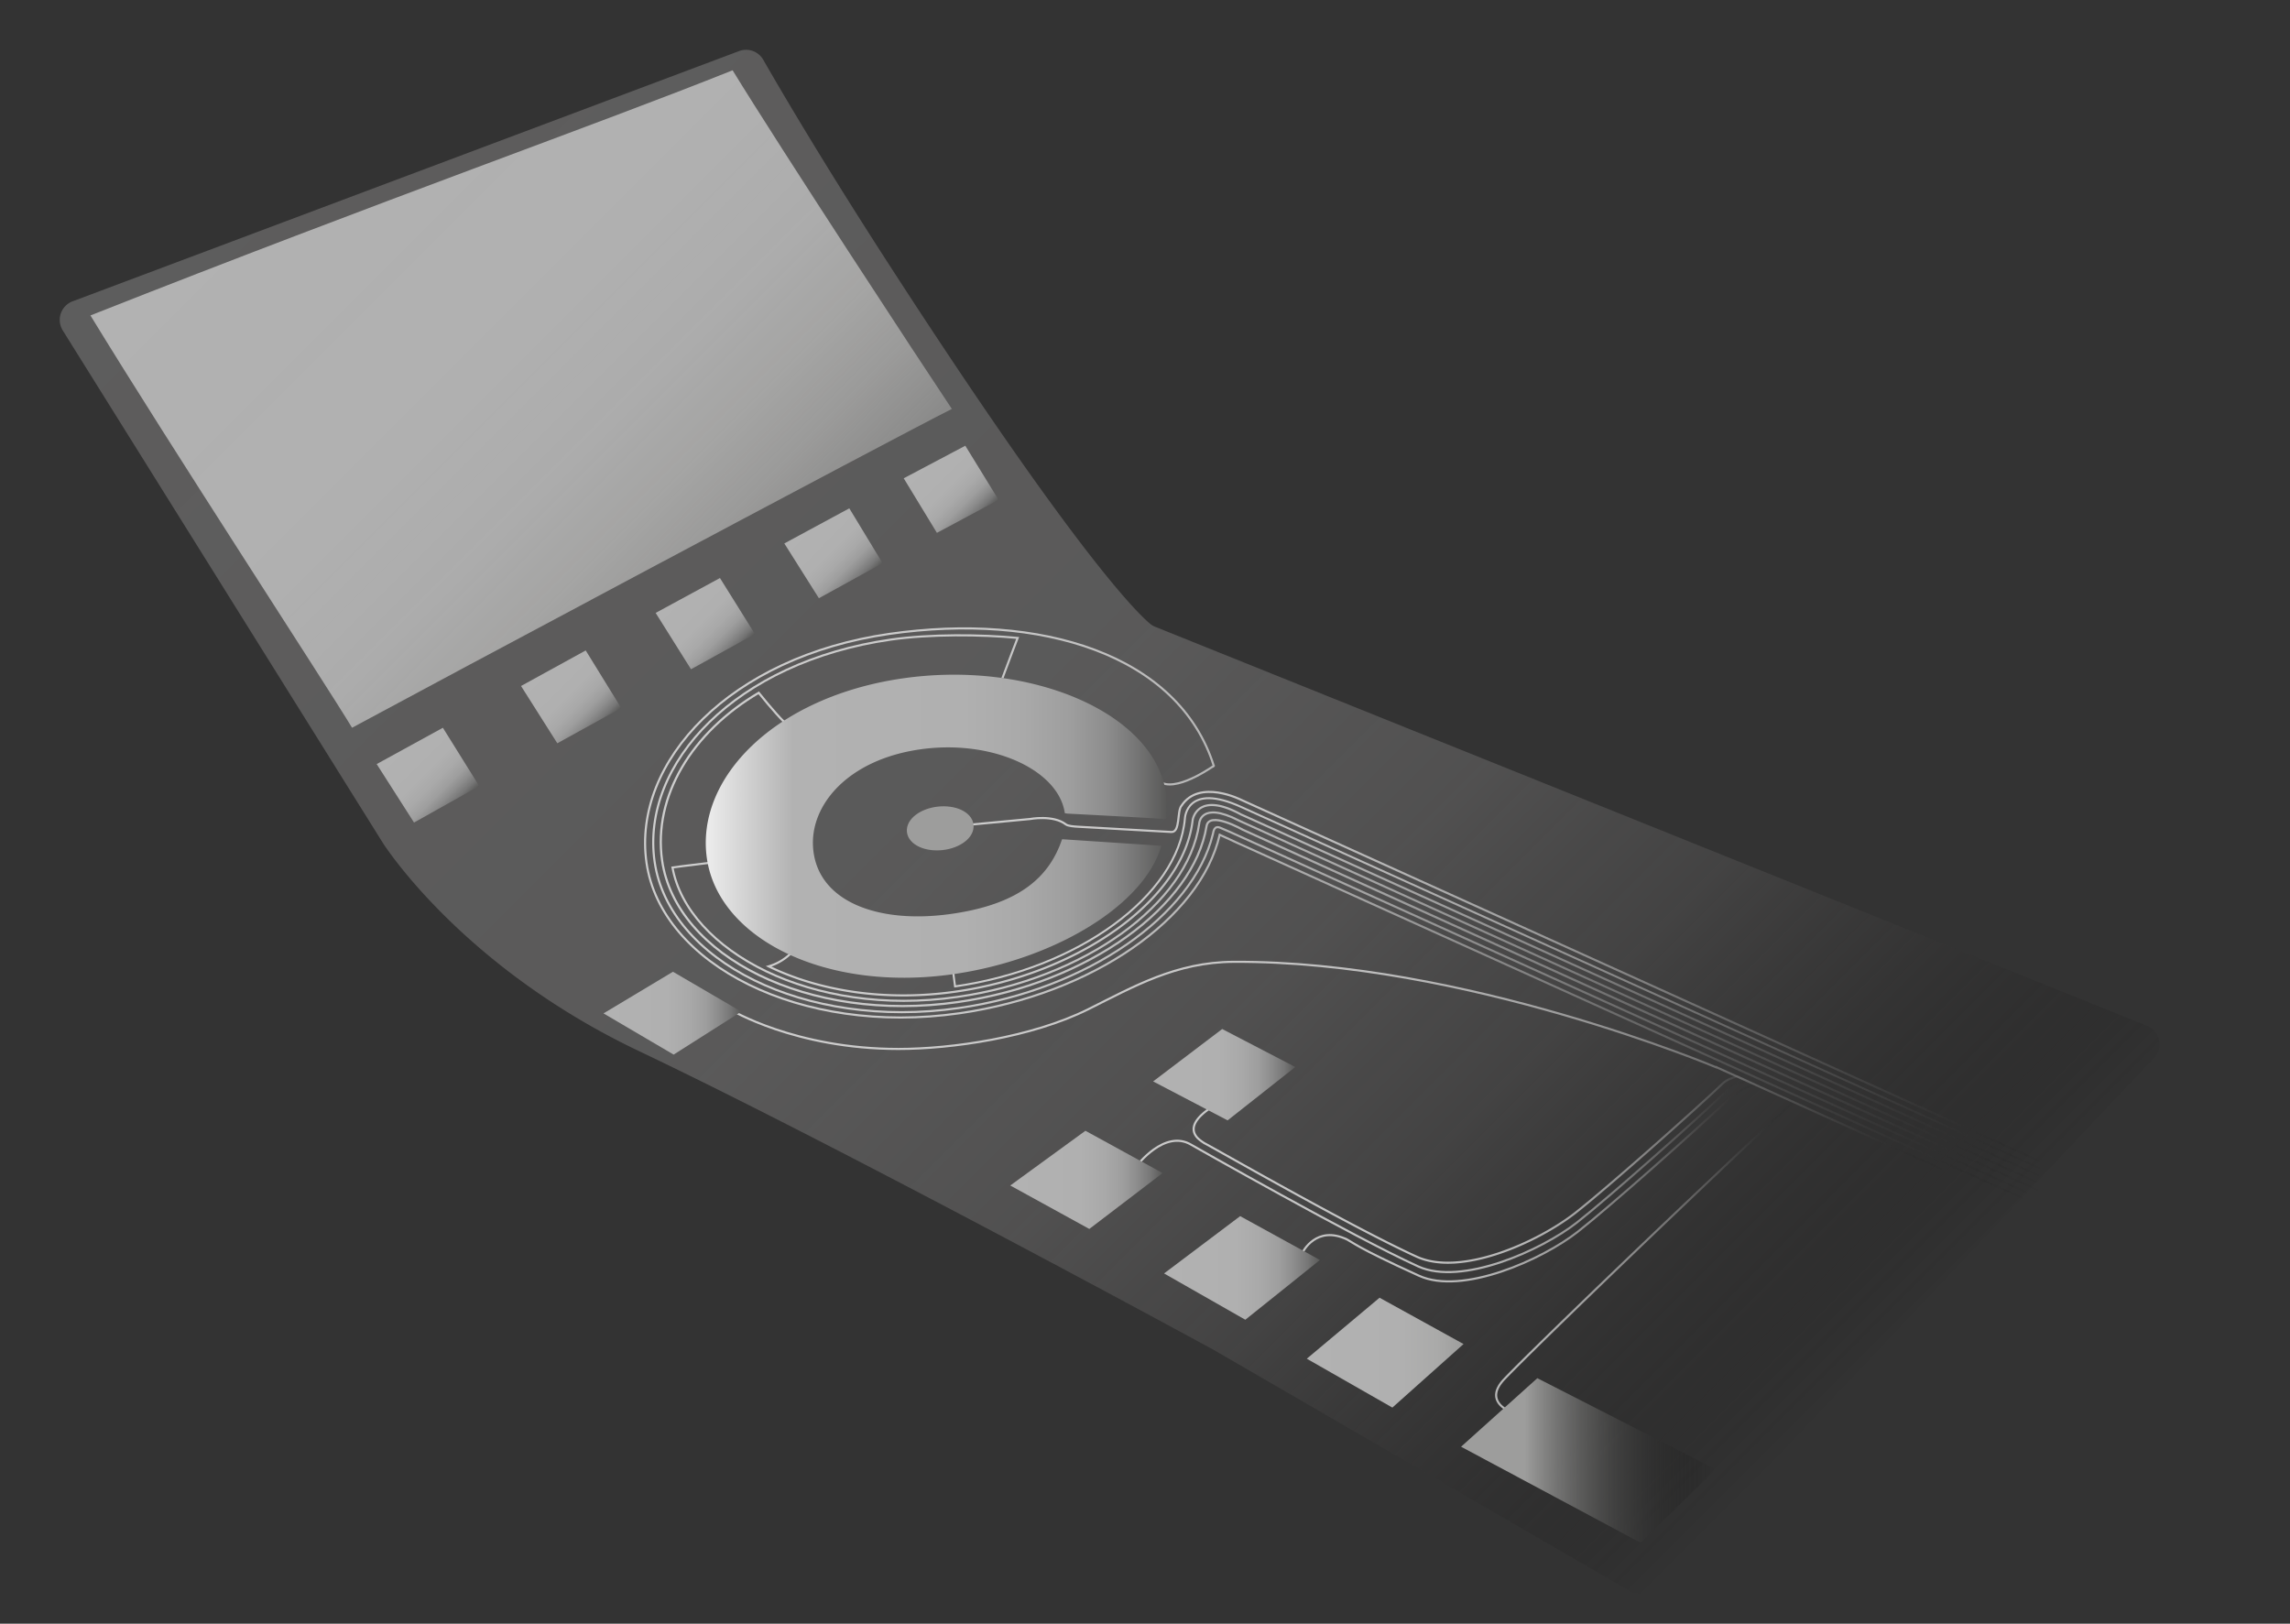 <?xml version="1.0" encoding="UTF-8"?>
<svg xmlns="http://www.w3.org/2000/svg" xmlns:xlink="http://www.w3.org/1999/xlink" viewBox="0 0 1090.39 773.17">
  <rect x="0" y="0" width="1090.39" height="773.17" fill="#333333" stroke="none"/>
  <defs>
    <linearGradient id="a" x1="849.45" y1="85.26" x2="166.07" y2="768.65" gradientTransform="matrix(1, 0, 0, -1, 0, 779.43)" gradientUnits="userSpaceOnUse">
      <stop offset="0" stop-opacity="0"></stop>
      <stop offset="0.05" stop-color="#1c1b1b" stop-opacity="0.17"></stop>
      <stop offset="0.14" stop-color="#3b3a3a" stop-opacity="0.37"></stop>
      <stop offset="0.23" stop-color="#535252" stop-opacity="0.52"></stop>
      <stop offset="0.35" stop-color="#646363" stop-opacity="0.62"></stop>
      <stop offset="0.52" stop-color="#6d6c6c" stop-opacity="0.68"></stop>
      <stop offset="0.98" stop-color="#706f6f" stop-opacity="0.7"></stop>
    </linearGradient>
    <linearGradient id="b" x1="358.09" y1="489.58" x2="130.75" y2="716.92" gradientTransform="matrix(1, 0, 0, -1, 0, 779.43)" gradientUnits="userSpaceOnUse">
      <stop offset="0" stop-color="#9d9d9c" stop-opacity="0.7"></stop>
      <stop offset="0.03" stop-color="#a0a09f" stop-opacity="0.74"></stop>
      <stop offset="0.12" stop-color="#a7a7a6" stop-opacity="0.84"></stop>
      <stop offset="0.22" stop-color="#acacab" stop-opacity="0.91"></stop>
      <stop offset="0.34" stop-color="#afafaf" stop-opacity="0.96"></stop>
      <stop offset="0.52" stop-color="#b1b1b1" stop-opacity="0.99"></stop>
      <stop offset="1" stop-color="#b2b2b2"></stop>
    </linearGradient>
    <linearGradient id="c" x1="218.69" y1="395.65" x2="189.05" y2="425.29" gradientTransform="matrix(1, 0, 0, -1, 0, 779.43)" gradientUnits="userSpaceOnUse">
      <stop offset="0" stop-color="#575756"></stop>
      <stop offset="0.01" stop-color="#5d5d5c"></stop>
      <stop offset="0.08" stop-color="#777"></stop>
      <stop offset="0.17" stop-color="#8d8d8d"></stop>
      <stop offset="0.26" stop-color="#9e9e9e"></stop>
      <stop offset="0.38" stop-color="#a9a9a9"></stop>
      <stop offset="0.54" stop-color="#b0b0b0"></stop>
      <stop offset="1" stop-color="#b2b2b2"></stop>
    </linearGradient>
    <linearGradient id="d" x1="286.63" y1="433.12" x2="257.53" y2="462.22" xlink:href="#c"></linearGradient>
    <linearGradient id="e" x1="350.15" y1="468.24" x2="321.51" y2="496.9" xlink:href="#c"></linearGradient>
    <linearGradient id="f" x1="411.07" y1="502.08" x2="382.97" y2="530.17" xlink:href="#c"></linearGradient>
    <linearGradient id="g" x1="466.69" y1="532.64" x2="438.98" y2="560.35" xlink:href="#c"></linearGradient>
    <linearGradient id="h" x1="314.12" y1="330.54" x2="973.78" y2="330.54" gradientTransform="matrix(1, 0, 0, -1, 0, 779.43)" gradientUnits="userSpaceOnUse">
      <stop offset="0.02" stop-color="#fff" stop-opacity="0.7"></stop>
      <stop offset="0.24" stop-color="#fbfbfb" stop-opacity="0.69"></stop>
      <stop offset="0.39" stop-color="#eee" stop-opacity="0.65"></stop>
      <stop offset="0.52" stop-color="#d9d9d9" stop-opacity="0.6"></stop>
      <stop offset="0.64" stop-color="#bababa" stop-opacity="0.51"></stop>
      <stop offset="0.74" stop-color="#939393" stop-opacity="0.4"></stop>
      <stop offset="0.84" stop-color="#636363" stop-opacity="0.27"></stop>
      <stop offset="0.94" stop-color="#2a2a2a" stop-opacity="0.12"></stop>
      <stop offset="1" stop-opacity="0"></stop>
    </linearGradient>
    <linearGradient id="i" x1="310.5" y1="343.55" x2="968.56" y2="343.55" xlink:href="#h"></linearGradient>
    <linearGradient id="j" x1="306.67" y1="343.95" x2="966.15" y2="343.95" xlink:href="#h"></linearGradient>
    <linearGradient id="k" x1="319.59" y1="303.94" x2="972.78" y2="303.94" xlink:href="#h"></linearGradient>
    <linearGradient id="l" x1="364.56" y1="307.31" x2="973.76" y2="307.31" xlink:href="#h"></linearGradient>
    <linearGradient id="m" x1="453.2" y1="310.69" x2="974" y2="310.69" xlink:href="#h"></linearGradient>
    <linearGradient id="n" x1="453.66" y1="313.94" x2="973.78" y2="313.94" xlink:href="#h"></linearGradient>
    <linearGradient id="o" x1="622.23" y1="135.34" x2="696.87" y2="135.34" gradientTransform="matrix(1, 0, 0, -1, 0, 779.43)" gradientUnits="userSpaceOnUse">
      <stop offset="0" stop-color="#b2b2b2"></stop>
      <stop offset="0.61" stop-color="#b0b0b0"></stop>
      <stop offset="0.83" stop-color="#aaaaa9"></stop>
      <stop offset="0.98" stop-color="#9f9f9e"></stop>
      <stop offset="1" stop-color="#9d9d9c"></stop>
    </linearGradient>
    <linearGradient id="p" x1="336.01" y1="386.01" x2="555.62" y2="386.01" gradientTransform="matrix(1, 0, 0, -1, 0, 779.43)" gradientUnits="userSpaceOnUse">
      <stop offset="0" stop-color="#ededed"></stop>
      <stop offset="0.19" stop-color="#b2b2b2"></stop>
      <stop offset="0.56" stop-color="#b0b0b0"></stop>
      <stop offset="0.69" stop-color="#a9a9a9"></stop>
      <stop offset="0.79" stop-color="#9e9e9e"></stop>
      <stop offset="0.87" stop-color="#8d8d8d"></stop>
      <stop offset="0.93" stop-color="#777"></stop>
      <stop offset="0.99" stop-color="#5d5d5c"></stop>
      <stop offset="1" stop-color="#575756"></stop>
    </linearGradient>
    <linearGradient id="q" x1="540.88" y1="216.82" x2="840.04" y2="216.82" gradientTransform="matrix(1, 0, 0, -1, 0, 779.43)" gradientUnits="userSpaceOnUse">
      <stop offset="0.02" stop-color="#fff" stop-opacity="0.7"></stop>
      <stop offset="0.41" stop-color="#fcfcfc" stop-opacity="0.69"></stop>
      <stop offset="0.55" stop-color="#f3f3f3" stop-opacity="0.67"></stop>
      <stop offset="0.65" stop-color="#e2e2e2" stop-opacity="0.62"></stop>
      <stop offset="0.74" stop-color="#cacaca" stop-opacity="0.55"></stop>
      <stop offset="0.81" stop-color="#aaa" stop-opacity="0.47"></stop>
      <stop offset="0.87" stop-color="#838383" stop-opacity="0.36"></stop>
      <stop offset="0.92" stop-color="#555" stop-opacity="0.23"></stop>
      <stop offset="0.97" stop-color="#212121" stop-opacity="0.09"></stop>
      <stop offset="1" stop-opacity="0"></stop>
    </linearGradient>
    <linearGradient id="r" x1="567.87" y1="187.13" x2="854.83" y2="187.13" xlink:href="#q"></linearGradient>
    <linearGradient id="s" x1="347.29" y1="271.73" x2="926.51" y2="271.73" xlink:href="#q"></linearGradient>
    <linearGradient id="t" x1="287.35" y1="296.99" x2="352.98" y2="296.99" gradientTransform="matrix(1, 0, 0, -1, 0, 779.43)" gradientUnits="userSpaceOnUse">
      <stop offset="0" stop-color="#b2b2b2"></stop>
      <stop offset="0.46" stop-color="#b0b0b0"></stop>
      <stop offset="0.62" stop-color="#a9a9a9"></stop>
      <stop offset="0.74" stop-color="#9e9e9e"></stop>
      <stop offset="0.83" stop-color="#8d8d8d"></stop>
      <stop offset="0.92" stop-color="#777"></stop>
      <stop offset="0.99" stop-color="#5d5d5c"></stop>
      <stop offset="1" stop-color="#575756"></stop>
    </linearGradient>
    <linearGradient id="u" x1="695.69" y1="83.99" x2="817" y2="83.99" gradientTransform="matrix(1, 0, 0, -1, 0, 779.43)" gradientUnits="userSpaceOnUse">
      <stop offset="0.02" stop-color="#9d9d9c"></stop>
      <stop offset="0.25" stop-color="#9d9d9c"></stop>
      <stop offset="0.58" stop-color="#565655" stop-opacity="0.55"></stop>
      <stop offset="1" stop-opacity="0"></stop>
    </linearGradient>
    <linearGradient id="v" x1="554.27" y1="175.68" x2="628.5" y2="175.68" xlink:href="#t"></linearGradient>
    <linearGradient id="w" x1="481.04" y1="217.62" x2="553.59" y2="217.62" xlink:href="#t"></linearGradient>
    <linearGradient id="x" x1="549.06" y1="267.7" x2="616.76" y2="267.7" xlink:href="#t"></linearGradient>
  </defs>
  <path d="M787.7,755.92l238-252.2a9.45,9.45,0,0,0-.37-13.36,9.3,9.3,0,0,0-3-1.9l-472.28-190a9.57,9.57,0,0,1-2.53-1.52c-6.15-5.15-34.91-33.32-120.92-165.9-33.34-51.32-54.82-88-63.17-102.58a9.43,9.43,0,0,0-11.54-4.13L34.57,143.48a9.44,9.44,0,0,0-5.51,12.18,9.33,9.33,0,0,0,.82,1.68L182.13,401.11S219,459.93,304,500.38c99.71,47.46,273.9,142.4,273.9,142.4L776.08,757.61A9.46,9.46,0,0,0,787.7,755.92Z" fill="url(#a)"></path>
  <path d="M453.23,194.72c-15.32-22.91-81.13-123.3-104.4-161.25C284.35,59.3,184.14,94.47,43.06,150.2c38.22,62.57,111.87,175.27,124.57,196.33C204.68,326.47,422.69,210.13,453.23,194.72Z" fill="url(#b)"></path>
  <polygon points="179.36 363.83 197.15 391.68 228.18 374.29 210.88 346.54 179.36 363.83" fill="url(#c)"></polygon>
  <polygon points="248.09 326.65 265.37 353.93 295.8 337.14 278.89 309.72 248.09 326.65" fill="url(#d)"></polygon>
  <polygon points="312.19 291.85 329.03 318.68 359.46 301.89 342.81 275.24 312.19 291.85" fill="url(#e)"></polygon>
  <polygon points="373.46 258.77 389.92 284.86 420.25 268.17 404.4 242.05 373.46 258.77" fill="url(#f)"></polygon>
  <polygon points="430.31 227.75 446.12 253.73 475.48 238.01 459.63 212.24 430.31 227.75" fill="url(#g)"></polygon>
  <path d="M373.32,343.72c-4.28-4.12-12.06-13.83-12.06-13.83-31.63,18.64-50.37,49.24-46,79.82,6.52,45.44,69.55,77.67,140.79,67.45,62.82-9,112.36-46.16,118.45-83.76,1.2-7.45,17.29,1.71,17.29,1.71l381.77,173" fill="none" stroke-miterlimit="10" stroke-width="1.03" stroke="url(#h)"></path>
  <path d="M968.35,569.29l-382.6-173.1-4.39-1.89c-3.3-1.59-3.52,1.6-3.87,3-9.46,38.42-59.63,73.89-121,82.71-73.58,10.55-138.06-22.75-144.79-69.68s38.86-95.22,112.44-105.77c18.77-2.69,43.16-2.47,60.43-.8,0,0-4.4,11.33-7.26,19.17" fill="none" stroke-miterlimit="10" stroke="url(#i)"></path>
  <path d="M965.94,571.8l-377-170.53-8.18-3.77c-9.12,39.72-60.44,75.9-124,85-75.68,10.86-142-23.39-148.92-71.66s40-98.12,115.65-109c71.79-10.3,137.69,9.65,154.47,62.88,1.13-1-15.92,11.82-24.59,8.14" fill="none" stroke-miterlimit="10" stroke="url(#j)"></path>
  <path d="M972.57,564.17,590,390.77c-18.62-9.59-19,1.49-19,1.49-5.53,38.1-54.68,73.81-115.23,82.46-69.2,10-128.3-22.07-135.57-61.65,0,0,7.23-1,17.5-2.2" fill="none" stroke-miterlimit="10" stroke="url(#k)"></path>
  <path d="M381,449.25l-4.33,4.61a25.27,25.27,0,0,1-10.68,6.29c23.95,11.69,55.49,16.85,88.9,12.06,59.44-8.52,108.8-44.18,113-81.73,0,0,2-14.16,23.11-2.61C596.11,390,973.55,561,973.55,561" fill="none" stroke-miterlimit="10" stroke="url(#l)"></path>
  <path d="M453.66,461.37l1.09,8.33c58.39-8.38,106.26-43.13,109.45-80,0,0,.66-17.45,27-5.35l382.6,173.1" fill="none" stroke-miterlimit="10" stroke-width="0.94" stroke="url(#m)"></path>
  <path d="M973.57,554,591,380.87s-19.86-10.15-28.39,2.75h0c-2.25,2.41-.49,12.78-4.86,12.55-11.34-.59-38.16-2.2-43.64-2.46-2.83-.13-5.59-.38-6.59-1.14-6.05-4.68-17.05-2.58-17.05-2.58l-36.74,3.47" fill="none" stroke-miterlimit="10" stroke="url(#n)"></path>
  <polygon points="696.87 639.99 662.98 670.25 622.23 646.98 656.88 617.94 696.87 639.99" fill="url(#o)"></polygon>
  <path d="M506.15,399.64h-.45c-5.62,16.46-18.4,30.86-53.52,35.64-34.34,4.68-62.91-6.06-65-31.27-1.74-20.68,16.64-42.29,50.95-47.18s65.93,9.8,68.88,30.37h0a6.62,6.62,0,0,0,1.32.22c2.4.13,31.23,1.61,46.86,2.59a44.16,44.16,0,0,0,0-12.26C549.71,339.5,490.91,314.28,430,323s-98.91,47.46-93.42,85.7S393,472.6,454,463.86C501.6,457,544.64,431.43,553,402.73Z" fill="url(#p)"></path>
  <path d="M541.28,555.14s13.2-17.56,25.83-10.1c0,0,77.17,43.9,108.18,58,20.63,9.38,58.66-7.65,75.6-20.94,15.58-12.22,56.62-48.72,70-61.43,4.62-4.4,7.51-5.68,11.75-5.65L837,517.1c-4.8-.67-10.15,2.73-15.75,8-13.37,12.71-54.41,49.21-70,61.44-16.93,13.28-55,30.31-75.59,20.93-31-14.1-31.17-15.8-35.17-17.73l1,.51c-14.72-7.1-21.19,5.83-21.6,6.69" fill="none" stroke-miterlimit="10" stroke="url(#q)"></path>
  <path d="M719.34,672.22s-13.32-4.7-3.06-15.52c14.47-15.25,97.26-94.72,137.66-132l-26.77-12.23c-2.34.89-4.62,1.34-7,3.57-13.37,12.71-54.41,49.21-70,61.44-17.57,13.79-54.32,30.6-75.59,20.93-31-14.11-97-52-101-54a18.43,18.43,0,0,1-3.36-2.54c-7.84-8.36,11.72-17.49,11.72-17.49" fill="none" stroke-miterlimit="10" stroke="url(#r)"></path>
  <path d="M347.55,480.63s30.93,18.9,80.31,18.85c25.15,0,63.39-5.48,90.35-18.92,21.49-10.72,41.72-22.43,69.12-22.57,109.54-.59,230.19,50.39,230.19,50.39l-.74-.44L926.3,557.47" fill="none" stroke-miterlimit="10" stroke="url(#s)"></path>
  <polygon points="352.98 481.71 320.75 502.17 287.35 482.55 320.43 462.72 352.98 481.71" fill="url(#t)"></polygon>
  <polygon points="817 699.69 781.2 734.64 695.69 688.89 732.01 656.25 817 699.69" fill="url(#u)"></polygon>
  <polygon points="628.5 599.97 592.97 628.43 554.27 606.38 590.51 579.09 628.5 599.97" fill="url(#v)"></polygon>
  <polygon points="553.59 558.58 518.68 585.19 481.04 564.5 516.83 538.44 553.59 558.58" fill="url(#w)"></polygon>
  <polygon points="616.76 508.08 584.53 533.49 549.06 514.94 581.95 489.99 616.76 508.08" fill="url(#x)"></polygon>
  <ellipse cx="447.69" cy="394.44" rx="14.12" ry="8.58" transform="translate(-40.64 51.59) rotate(-6.31)" fill="#9d9d9c" stroke="#9d9d9c" stroke-miterlimit="10" stroke-width="3.66"></ellipse>
</svg>
